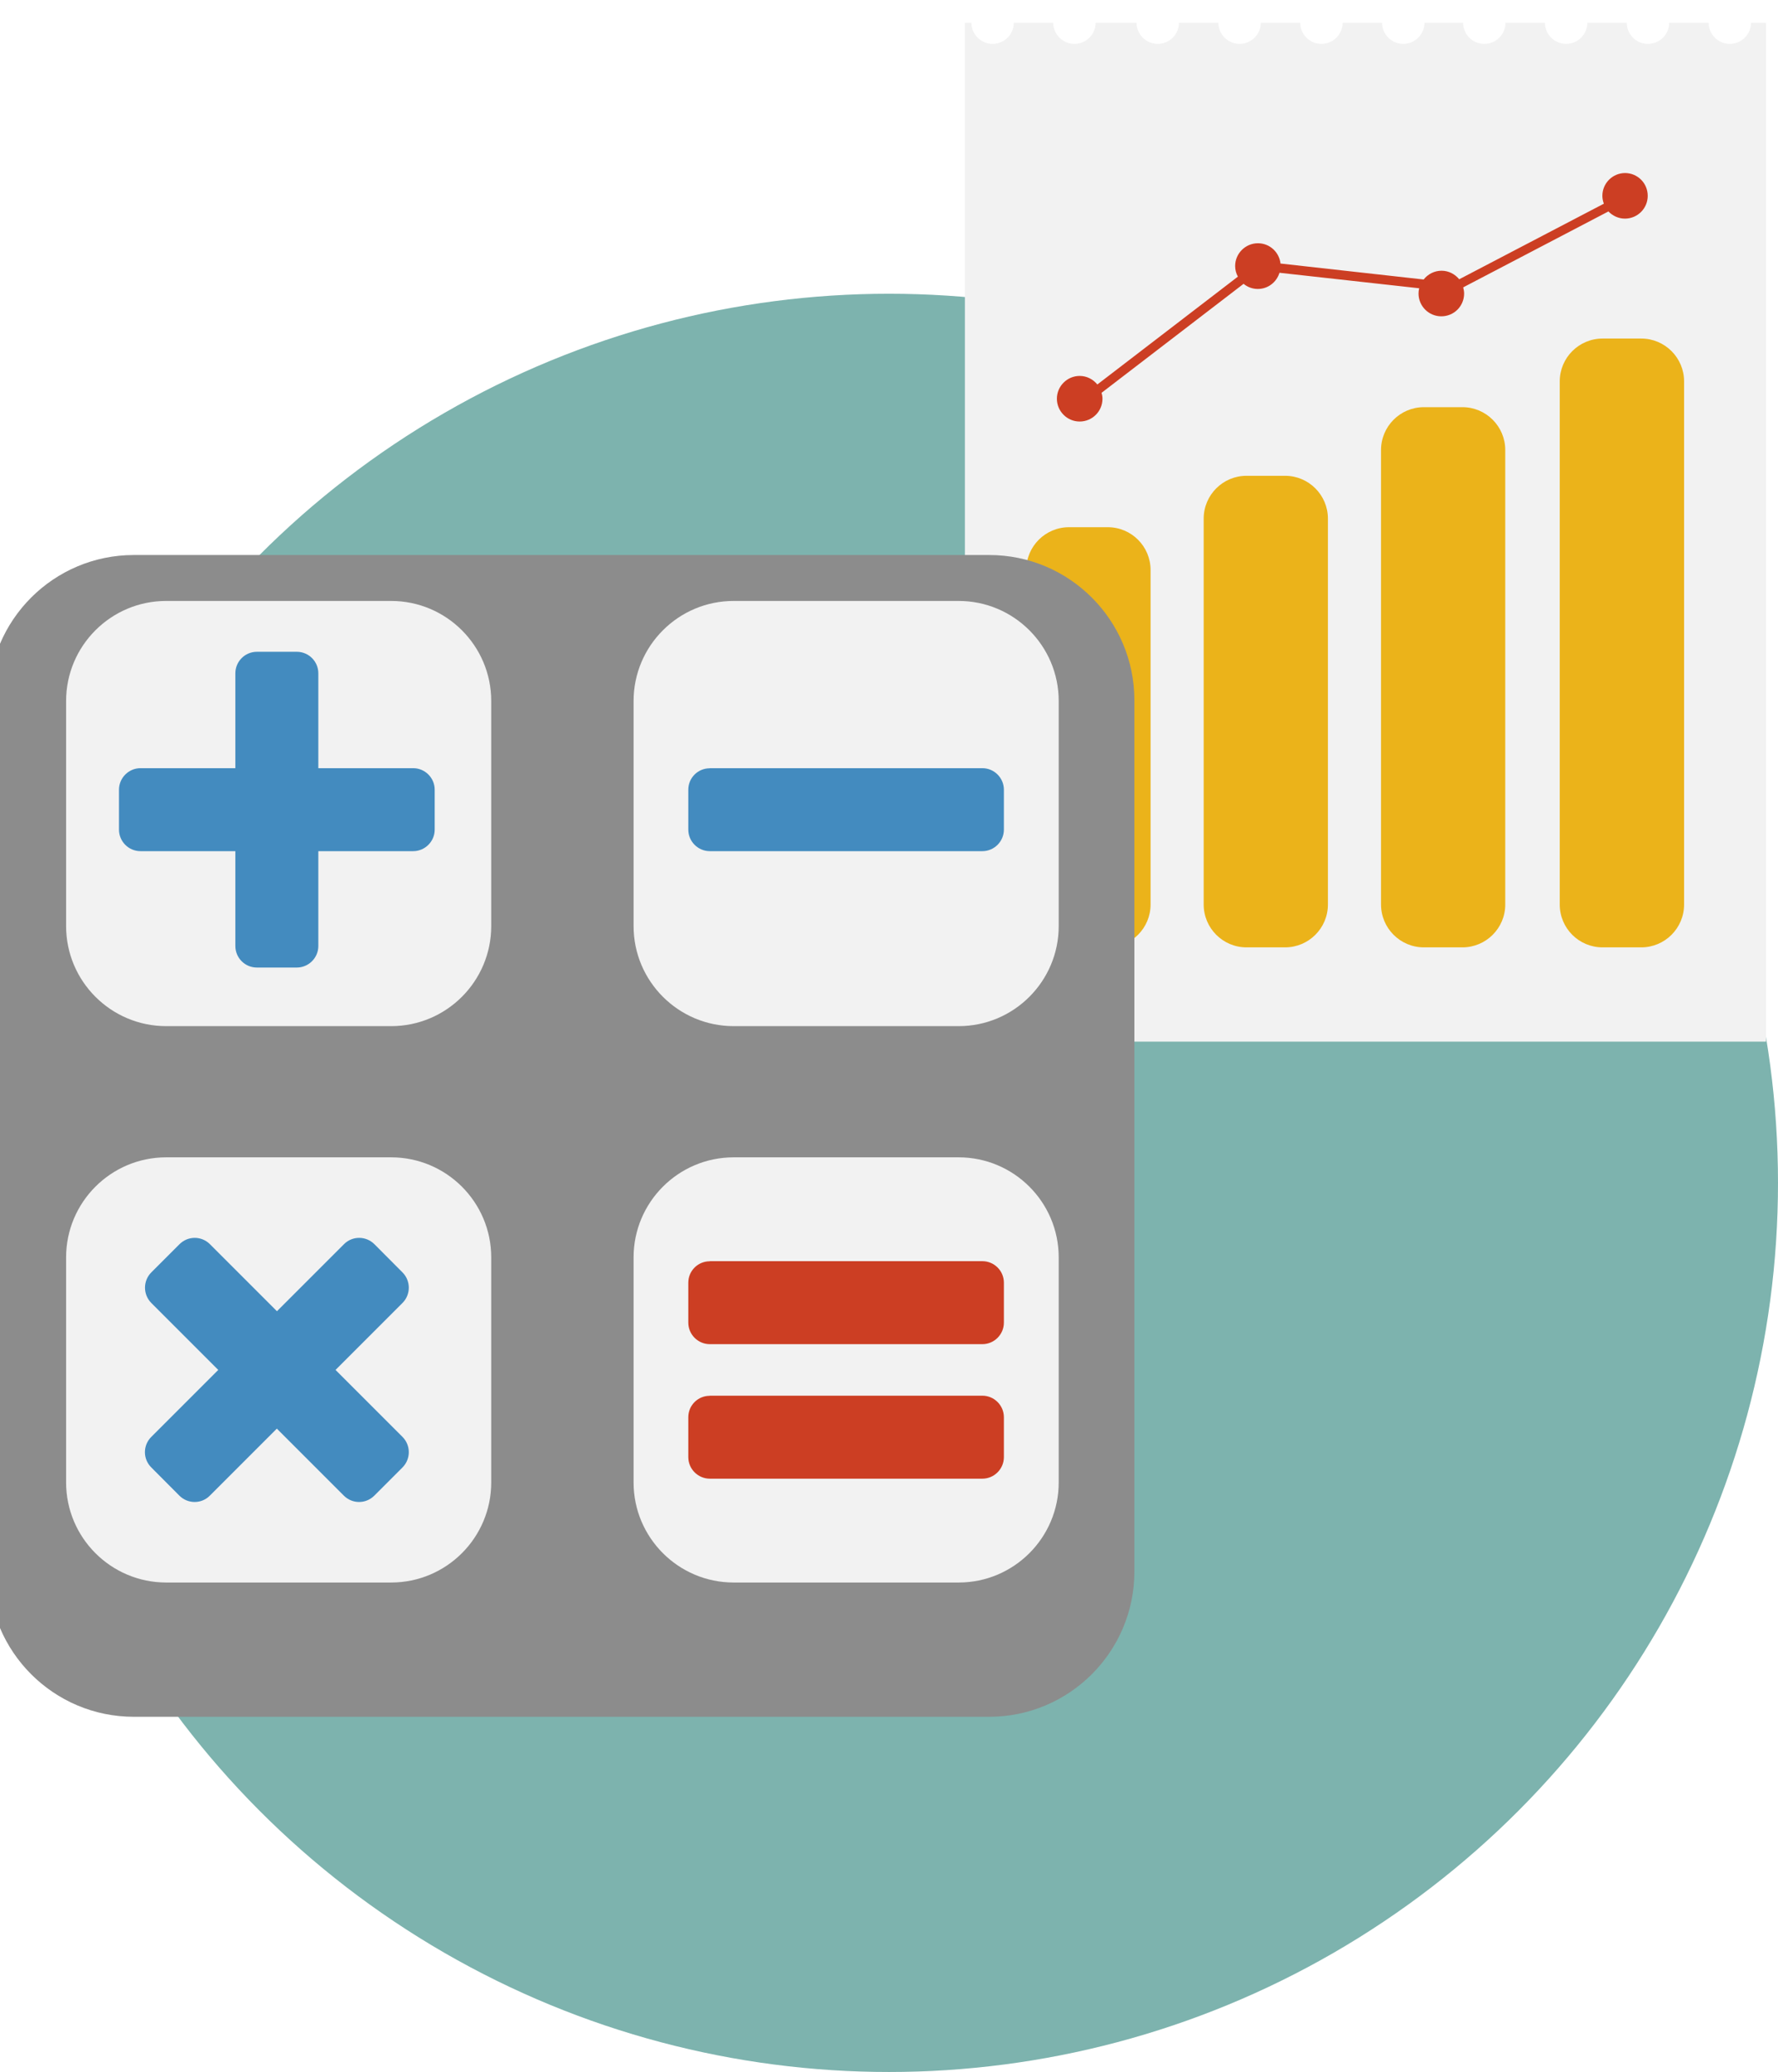 <svg viewBox="0 0 156 181.77" xmlns:xlink="http://www.w3.org/1999/xlink" xmlns="http://www.w3.org/2000/svg" data-name="Слой 2" id="_Слой_2">
  <defs>
    <style>
      .cls-1 {
        filter: url(#drop-shadow-1);
      }

      .cls-2 {
        fill: #cc3e23;
      }

      .cls-3 {
        fill: #ebb31a;
      }

      .cls-4 {
        fill: #7db3ae;
      }

      .cls-5 {
        fill: #438bbf;
      }

      .cls-6 {
        fill: #f2f2f2;
      }

      .cls-7 {
        fill: #8c8c8c;
      }
    </style>
    <filter filterUnits="userSpaceOnUse" height="150.62" width="157" y="0" x="-1" id="drop-shadow-1">
      <feOffset dy="2" dx="-1"></feOffset>
      <feGaussianBlur stdDeviation="0" result="blur"></feGaussianBlur>
      <feFlood flood-opacity=".25" flood-color="#000"></feFlood>
      <feComposite operator="in" in2="blur"></feComposite>
      <feComposite in="SourceGraphic"></feComposite>
    </filter>
  </defs>
  <g id="Objects">
    <g>
      <circle r="78" cy="103.77" cx="78" class="cls-4"></circle>
      <g class="cls-1">
        <g>
          <path d="M154.63,0c0,1.02-.84,1.85-1.86,1.85s-1.85-.83-1.86-1.85h-3.46c0,1.02-.83,1.85-1.86,1.85s-1.85-.83-1.86-1.85h-3.46c0,1.02-.84,1.85-1.86,1.85s-1.85-.83-1.86-1.85h-3.46c0,1.02-.83,1.85-1.86,1.85s-1.85-.83-1.86-1.85h-3.39c0,1.02-.84,1.85-1.86,1.85s-1.85-.83-1.86-1.85h-3.46c0,1.02-.83,1.85-1.86,1.85s-1.85-.83-1.86-1.85h-3.46c0,1.02-.84,1.85-1.86,1.85s-1.85-.83-1.86-1.85h-3.46c0,1.02-.83,1.85-1.86,1.85s-1.85-.83-1.86-1.85h-3.59c0,1.02-.84,1.85-1.86,1.85s-1.85-.83-1.86-1.85h-3.46c0,1.02-.84,1.85-1.86,1.85s-1.85-.83-1.86-1.85h-.57v89.38h70.29V0h-1.37Z" class="cls-6"></path>
          <g>
            <path d="M143.59,13.18c-1.1,0-2,.89-2,2,0,.24.05.47.13.69l-12.69,6.63c-.37-.45-.92-.75-1.55-.75s-1.2.3-1.57.77l-12.56-1.4c-.11-1-.95-1.78-1.98-1.78-1.1,0-2,.9-2,2,0,.34.09.65.24.93l-12.33,9.46c-.37-.45-.92-.75-1.55-.75-1.1,0-2,.9-2,2s.9,2,2,2,2-.89,2-2c0-.18-.03-.35-.08-.52l12.46-9.56c.34.28.77.45,1.25.45.9,0,1.65-.6,1.9-1.42l12.26,1.36c-.04.15-.06.3-.06.46,0,1.1.89,2,2,2s2-.89,2-2c0-.19-.04-.36-.08-.54l12.74-6.66c.37.38.88.63,1.45.63,1.1,0,2-.89,2-2s-.89-2-2-2Z" class="cls-2"></path>
            <g>
              <path d="M94.8,44.25h3.39c2.08,0,3.76,1.68,3.76,3.76v29.34c0,2.07-1.68,3.76-3.76,3.76h-3.39c-2.08,0-3.76-1.69-3.76-3.76v-29.34c0-2.08,1.68-3.76,3.76-3.76Z" class="cls-3"></path>
              <path d="M110.36,39.74h3.39c2.08,0,3.76,1.69,3.76,3.76v33.85c0,2.08-1.69,3.76-3.76,3.76h-3.38c-2.08,0-3.76-1.69-3.76-3.76v-33.85c0-2.07,1.68-3.76,3.76-3.76Z" class="cls-3"></path>
              <path d="M125.92,33.72h3.39c2.08,0,3.76,1.69,3.76,3.76v39.87c0,2.08-1.69,3.76-3.76,3.76h-3.38c-2.08,0-3.76-1.69-3.76-3.76v-39.87c0-2.07,1.68-3.76,3.76-3.76Z" class="cls-3"></path>
              <path d="M141.61,27.7h3.39c2.08,0,3.76,1.69,3.76,3.76v45.89c0,2.08-1.69,3.76-3.76,3.76h-3.39c-2.08,0-3.76-1.68-3.76-3.76V31.46c0-2.08,1.69-3.76,3.76-3.76Z" class="cls-3"></path>
            </g>
          </g>
        </g>
        <g>
          <path d="M12.74,46.69h75.05c7.03,0,12.74,5.71,12.74,12.74v76.44c0,7.03-5.71,12.74-12.74,12.74H12.74c-7.03,0-12.74-5.71-12.74-12.74V59.43c0-7.03,5.71-12.74,12.74-12.74Z" class="cls-7"></path>
          <g>
            <g>
              <path d="M65.37,99.53h19.74c4.84,0,8.78,3.93,8.78,8.78v19.74c0,4.84-3.93,8.78-8.78,8.78h-19.74c-4.84,0-8.78-3.93-8.78-8.78v-19.74c0-4.84,3.93-8.78,8.78-8.78Z" class="cls-6"></path>
              <g>
                <path d="M63.28,108.64h23.91c1.04,0,1.89.84,1.89,1.89v3.5c0,1.04-.85,1.89-1.89,1.89h-23.91c-1.04,0-1.89-.85-1.89-1.89v-3.5c0-1.04.84-1.88,1.88-1.88Z" class="cls-2"></path>
                <path d="M63.28,120.44h23.91c1.04,0,1.89.85,1.89,1.89v3.5c0,1.04-.85,1.89-1.89,1.89h-23.91c-1.04,0-1.89-.85-1.89-1.89v-3.5c0-1.04.84-1.88,1.88-1.88Z" class="cls-2"></path>
              </g>
            </g>
            <g>
              <path d="M15.58,50.72h19.74c4.84,0,8.78,3.93,8.78,8.78v19.74c0,4.84-3.93,8.78-8.78,8.78H15.58c-4.84,0-8.78-3.93-8.78-8.78v-19.74c0-4.84,3.93-8.78,8.78-8.78Z" class="cls-6"></path>
              <path d="M37.25,65.39h-8.32v-8.32c0-1.04-.84-1.89-1.89-1.89h-3.5c-1.05,0-1.89.85-1.89,1.89v8.32h-8.32c-1.04,0-1.89.85-1.89,1.89v3.5c0,1.04.84,1.89,1.89,1.89h8.32v8.32c0,1.04.84,1.89,1.89,1.89h3.5c1.04,0,1.89-.85,1.89-1.89v-8.32h8.32c1.04,0,1.89-.85,1.89-1.89v-3.5c0-1.04-.85-1.89-1.89-1.89Z" class="cls-5"></path>
            </g>
            <g>
              <path d="M15.58,99.53h19.74c4.84,0,8.78,3.93,8.78,8.78v19.74c0,4.84-3.93,8.78-8.78,8.78H15.58c-4.84,0-8.78-3.93-8.78-8.78v-19.74c0-4.84,3.93-8.78,8.78-8.78Z" class="cls-6"></path>
              <path d="M30.44,118.18l5.88-5.88c.73-.74.73-1.93,0-2.67l-2.47-2.48c-.74-.74-1.94-.74-2.67,0l-5.88,5.88-5.88-5.88c-.74-.74-1.93-.74-2.67,0l-2.48,2.48c-.73.74-.73,1.93,0,2.67l5.88,5.88-5.88,5.88c-.74.74-.74,1.93,0,2.67l2.47,2.48c.74.74,1.94.74,2.67,0l5.88-5.88,5.88,5.88c.74.74,1.93.74,2.67,0l2.48-2.48c.73-.74.73-1.93,0-2.67l-5.88-5.88Z" class="cls-5"></path>
            </g>
            <g>
              <path d="M65.37,50.72h19.74c4.84,0,8.78,3.93,8.78,8.78v19.74c0,4.84-3.93,8.78-8.78,8.78h-19.74c-4.84,0-8.78-3.93-8.78-8.78v-19.74c0-4.84,3.93-8.78,8.78-8.78Z" class="cls-6"></path>
              <path d="M63.28,65.39h23.91c1.04,0,1.89.85,1.89,1.89v3.5c0,1.04-.85,1.89-1.89,1.89h-23.91c-1.04,0-1.89-.85-1.89-1.89v-3.5c0-1.04.84-1.88,1.88-1.88Z" class="cls-5"></path>
            </g>
          </g>
        </g>
      </g>
    </g>
  </g>
</svg>